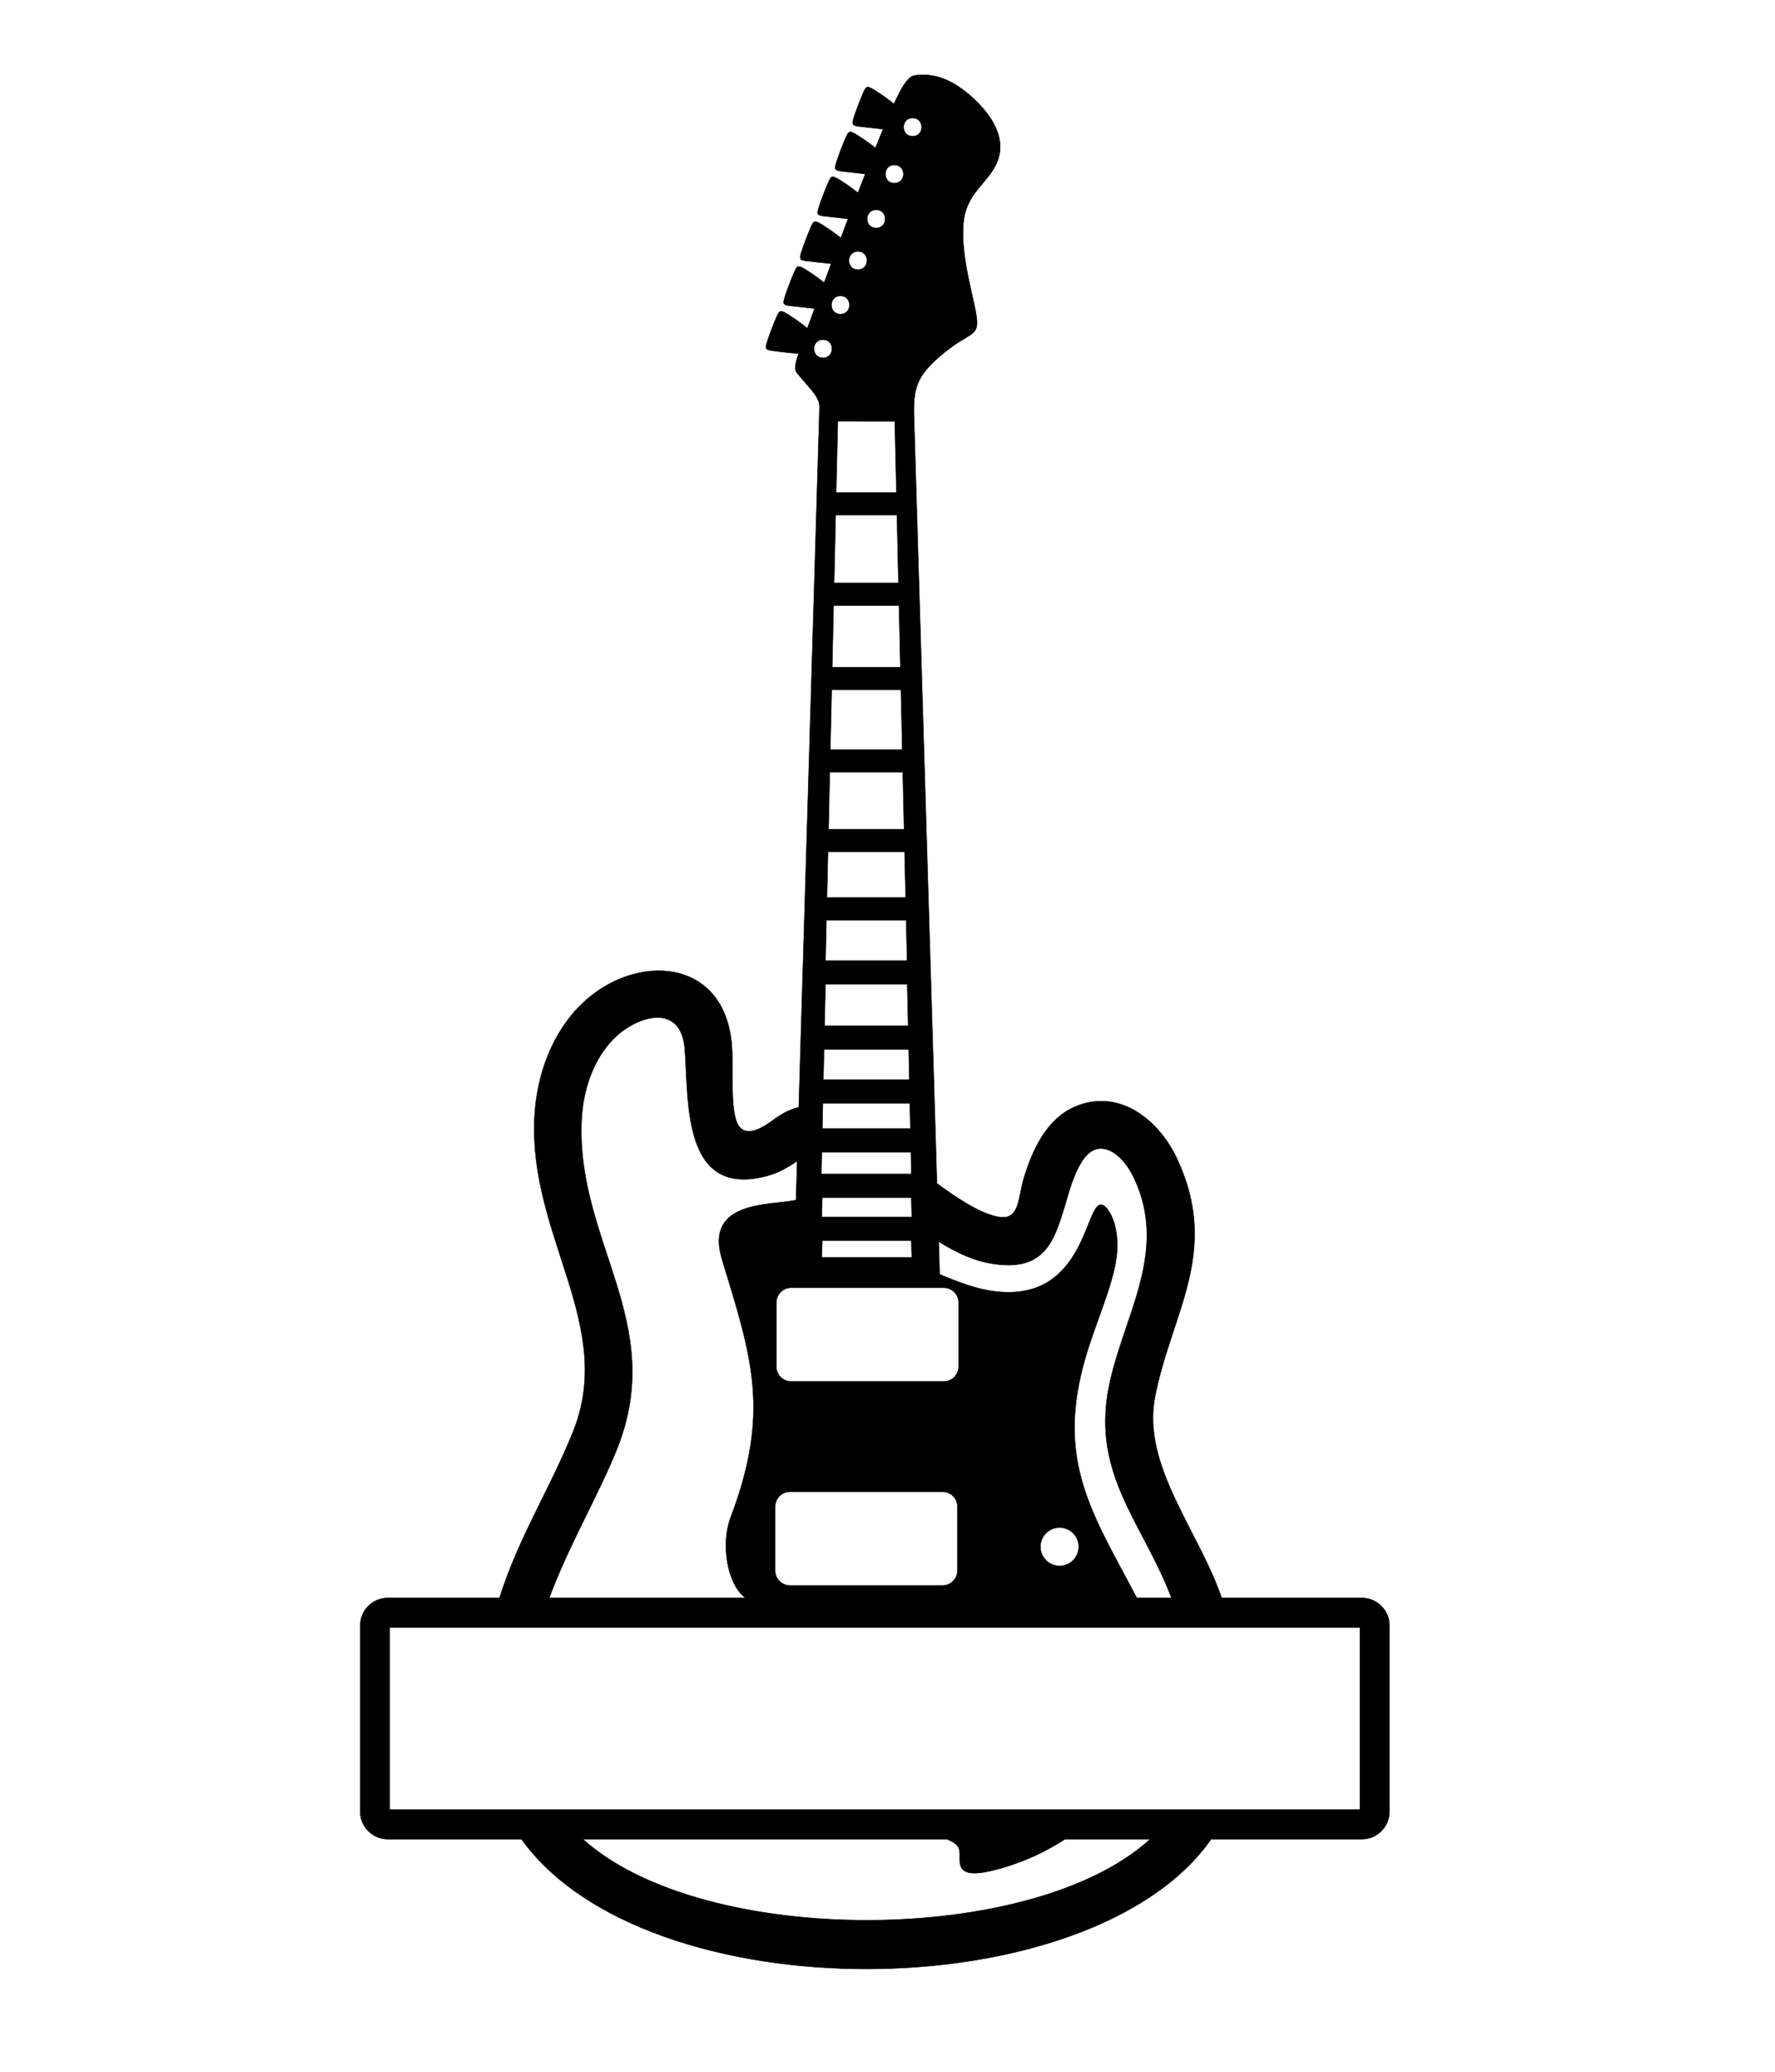 <svg xmlns:xlink="http://www.w3.org/1999/xlink" viewBox="0 0 30000 35000" style="shape-rendering:geometricPrecision; text-rendering:geometricPrecision; image-rendering:optimizeQuality; fill-rule:evenodd; clip-rule:evenodd" version="1.1" height="350mm" width="300mm" xml:space="preserve" xmlns="http://www.w3.org/2000/svg">
 <defs>
  <style type="text/css">
   
    .str0 {stroke:black;stroke-width:7.62;stroke-miterlimit:2.613}
    .fil0 {fill:black}
   
  </style>
 </defs>
 <g id="Layer_x0020_1">
  <path d="M6586.64 27493.66l16398.55 0 0 3078.74 -16398.55 0 0 -3078.74zm9417.14 3576.88c75.46,30.89 138.06,65.24 173.36,106.9 67.03,79.07 35.9,184.53 46.44,285.23 10.55,100.7 62.76,196.66 296.52,180.84 233.75,-15.81 649.02,-143.41 986.43,-299.05 183.24,-84.53 343.54,-177.34 493.32,-273.92l1439.4 0c-1982.05,1814.64 -7551.06,1837.37 -9587.37,0l6151.9 0zm-2652.63 -5869.44l2580.77 0c137.51,0 249.99,112.48 249.99,249.98l0 1083.63c0,137.49 -112.48,249.96 -249.99,249.96l-2580.77 0c-137.49,0 -249.97,-112.47 -249.97,-249.96l0 -1083.63c0,-137.5 112.48,-249.98 249.97,-249.98zm-6797.86 5869.44l2260.19 0c2119.69,2952.87 9631.29,2894.08 11656.47,0l2548.59 0c255.64,0 464.78,-209.13 464.78,-464.78l0 -3145.44c0,-255.64 -209.14,-464.79 -464.78,-464.79l-2370.88 0c-383.8,-1128.47 -1350.16,-2232.68 -1127.83,-3391.06 272.27,-1418.56 1111.2,-2444.66 375.83,-4025.4 -282.5,-607.27 -894.35,-1146.33 -1609.41,-925.69 -563.25,173.81 -824.29,732.44 -982.26,1251.62 -97.46,320.3 -65.02,712.66 -418.25,655.02 -337.92,-55.17 -767.45,-361.18 -1050.25,-567.49l-389.59 -13014.78c0,-212.12 0,-424.25 143.69,-641.38 143.69,-217.14 431.07,-439.28 625.05,-562.93 193.98,-123.65 294.59,-148.81 298.78,-312.27 6.93,-270.16 -300.15,-1101.67 -226.35,-1728.97 60.68,-515.83 471.33,-664.97 591,-1066.73 58.68,-197 20.97,-423.34 -129.93,-658.06 -150.88,-234.72 -414.95,-477.83 -650.86,-607.76 -235.89,-129.93 -443.63,-146.7 -589.46,-132.04 -117.73,11.85 -195.08,44.2 -399.27,488.64 -92.11,-78.25 -297.09,-221.71 -386.41,-267 -74.39,-37.73 -90.11,-20.96 -137.79,90.11 -47.69,111.08 -127.32,316.46 -158.76,423.87 -31.43,107.4 -14.66,116.84 88.55,132.55l411.19 46.14c-39.86,96.87 -83.02,203.77 -128.62,318.3 -93.66,-76.61 -282.78,-209.12 -370.02,-253.36 -74.4,-37.73 -90.11,-20.96 -137.8,90.11 -47.68,111.08 -127.31,316.46 -158.75,423.86 -31.43,107.41 -14.67,116.85 88.55,132.56l405.58 45.78c-40.23,103.56 -81.39,210.2 -123.03,318.68 -93.77,-76.66 -282.69,-209.09 -370.06,-253.39 -74.41,-37.72 -90.12,-20.95 -137.8,90.12 -47.68,111.08 -127.31,316.46 -158.75,423.86 -31.43,107.41 -14.67,116.85 88.55,132.56l410.52 46.08c-40.92,107.89 -81.75,216 -122.11,323.2 -93.36,-77.3 -287.79,-213.53 -375.91,-258.21 -74.4,-37.72 -90.11,-20.95 -137.79,90.12 -47.68,111.08 -127.31,316.46 -158.75,423.85 -31.44,107.41 -14.67,116.85 88.54,132.57l420.87 46.66c-41.1,110.1 -81.03,217.4 -119.29,320.51 -93.37,-76.93 -285.78,-211.69 -373.36,-256.1 -74.4,-37.73 -90.11,-20.96 -137.79,90.12 -47.68,111.07 -127.31,316.44 -158.76,423.85 -31.43,107.41 -14.66,116.85 88.55,132.56l419.91 46.62 -121.95 333.33c-91.8,-78.44 -299.01,-223.44 -388.6,-268.87 -74.4,-37.72 -90.11,-20.96 -137.79,90.11 -47.68,111.08 -127.31,316.45 -158.76,423.86 -31.43,107.41 -14.66,116.85 88.55,132.56 90.56,13.79 360.02,47.49 447.84,47.44 -80.32,250.53 -63.7,284.01 -14.65,344.96 74.21,92.22 222.63,247.3 296.39,356.2 73.77,108.89 72.87,171.58 71.99,234.28l-350.06 11799.76c-140.25,33.49 -283.15,102.6 -431.28,214.13 -242.38,182.49 -562.09,345.24 -647.26,-65.73 -73.37,-354.11 -24.48,-826.17 -53.78,-1196.47 -117.26,-1481.63 -1622.56,-1570.97 -2525.33,-707.46 -516.49,494.03 -773.66,1218.09 -808.87,1921.06 -101.11,2019.09 1378.42,3512.11 650.99,5317.75 -390.36,968.95 -910.06,1760.79 -1243.15,2805.79l-1888.8 0c-255.64,0 -464.78,209.15 -464.78,464.79l0 3145.44c0,255.65 209.14,464.78 464.78,464.78zm9648.52 -9065.94l0 1083.64c0,137.48 -112.48,249.97 -249.97,249.97l-2580.77 0c-137.5,0 -249.98,-112.49 -249.98,-249.97l0 -1083.64c0,-137.48 112.48,-249.97 249.98,-249.97l2580.77 0c137.49,0 249.97,112.49 249.97,249.97zm638.05 -184.87c-339.35,-37.48 -648.85,-163.74 -958.35,-290l-16.58 -553.79c339.88,209.52 618.1,325.89 892.37,370.67 980.22,160.05 1082.65,-465.12 1309.18,-1209.59 106.88,-351.23 249.39,-658.69 454.77,-722.06 205.38,-63.37 473.64,117.37 651.77,500.28 584.64,1256.71 -208,2351.42 -435.92,3539 -281.39,1466.22 586.7,2287.48 1063.1,3541.29l-586.2 0c-760.26,-1442.51 -1380.94,-2320.79 -862.56,-4080.18 169.74,-576.13 458.98,-1201.64 519.75,-1680.22 60.77,-478.58 -106.88,-810.24 -224.25,-872.28 -310.83,-164.34 -250.65,1628.83 -1807.08,1456.88zm-1524.5 -6275.54l15.57 682.82 -1378.75 0 15.56 -682.82 1347.62 0zm-26.31 -1154.64l17.66 774.44 -1330.31 0 17.64 -774.44 1295.01 0zm-30.64 -1344.74l21.98 964.53 -1277.67 0 21.96 -964.53 1233.73 0zm-31.7 -1391.81l23.04 1011.61 -1216.39 0 23.05 -1011.61 1170.3 0zm-32.45 -1423.54l23.78 1043.34 -1152.97 0 23.77 -1043.34 1105.42 0zm-34.82 -1528.37l26.16 1148.16 -1088.09 0 26.16 -1148.16 1035.77 0zm-36.1 -1583.92l27.44 1203.71 -1018.44 0 27.46 -1204.69 963.54 0.98zm-2775.72 18522.14c-167.5,442.7 -59.15,1130.87 253.72,1356.22l-3317.81 0c308.61,-849.2 825.8,-1725.61 1140.99,-2507.97 863.96,-2144.56 -697.5,-3514.36 -594.26,-5575.7 31.44,-627.57 274.54,-1108.34 563.76,-1384.97 395.97,-378.76 1118.26,-584.44 1179.89,194.37 69.55,878.91 -51.57,2527.31 1388.36,2145.1 204.94,-54.41 383.54,-163.58 511.63,-254.2l-19.62 661.33c-434.37,95.38 -1556.84,0.01 -1250.04,1004.79 510.7,1672.6 817.75,2578.65 143.38,4361.03zm2768.91 -22852.52c202.81,0 202.81,308.08 0,308.08 -202.81,0 -202.81,-308.08 0,-308.08zm308.07 -793.12c202.8,0 202.81,308.08 0,308.08 -202.79,0 -202.78,-308.08 0,-308.08zm-616.14 1550.73c202.79,0 202.8,308.07 0,308.07 -202.81,0 -202.8,-308.07 0,-308.07zm-308.08 703.22c202.8,0 202.79,308.07 0,308.07 -202.8,0 -202.81,-308.07 0,-308.07zm-295.42 751.32c202.8,0 202.81,308.08 0,308.08 -202.8,0 -202.79,-308.08 0,-308.08zm-295.49 738.74c202.8,0 202.81,308.08 0,308.08 -202.8,0 -202.79,-308.08 0,-308.08zm1501.23 15503.59l-1521.99 0 7.94 -283.54 1506.11 0 7.94 283.54zm0 -682.05l-1521.99 0 7.94 -326.83 1506.11 0 7.94 326.83zm-7.2 -725.34l-1521.97 0 7.94 -369.05 1506.09 0 7.94 369.05zm-16.51 -767.55l-1488.95 0 9.21 -428.35 1470.52 0 9.22 428.35zm-17.79 -826.85l-1453.37 0 11.03 -512.46 1431.31 0 11.03 512.46zm-19.59 -910.96l-1414.18 0 16.15 -701.04 1381.88 0 16.15 701.04zm2558.58 8478.01c178.83,0 323.8,144.96 323.8,323.79 0,178.83 -144.97,323.78 -323.8,323.78 -178.82,0 -323.78,-144.95 -323.78,-323.78 0,-178.83 144.96,-323.79 323.78,-323.79z" class="fil0 str0"></path>
 </g>
</svg>
